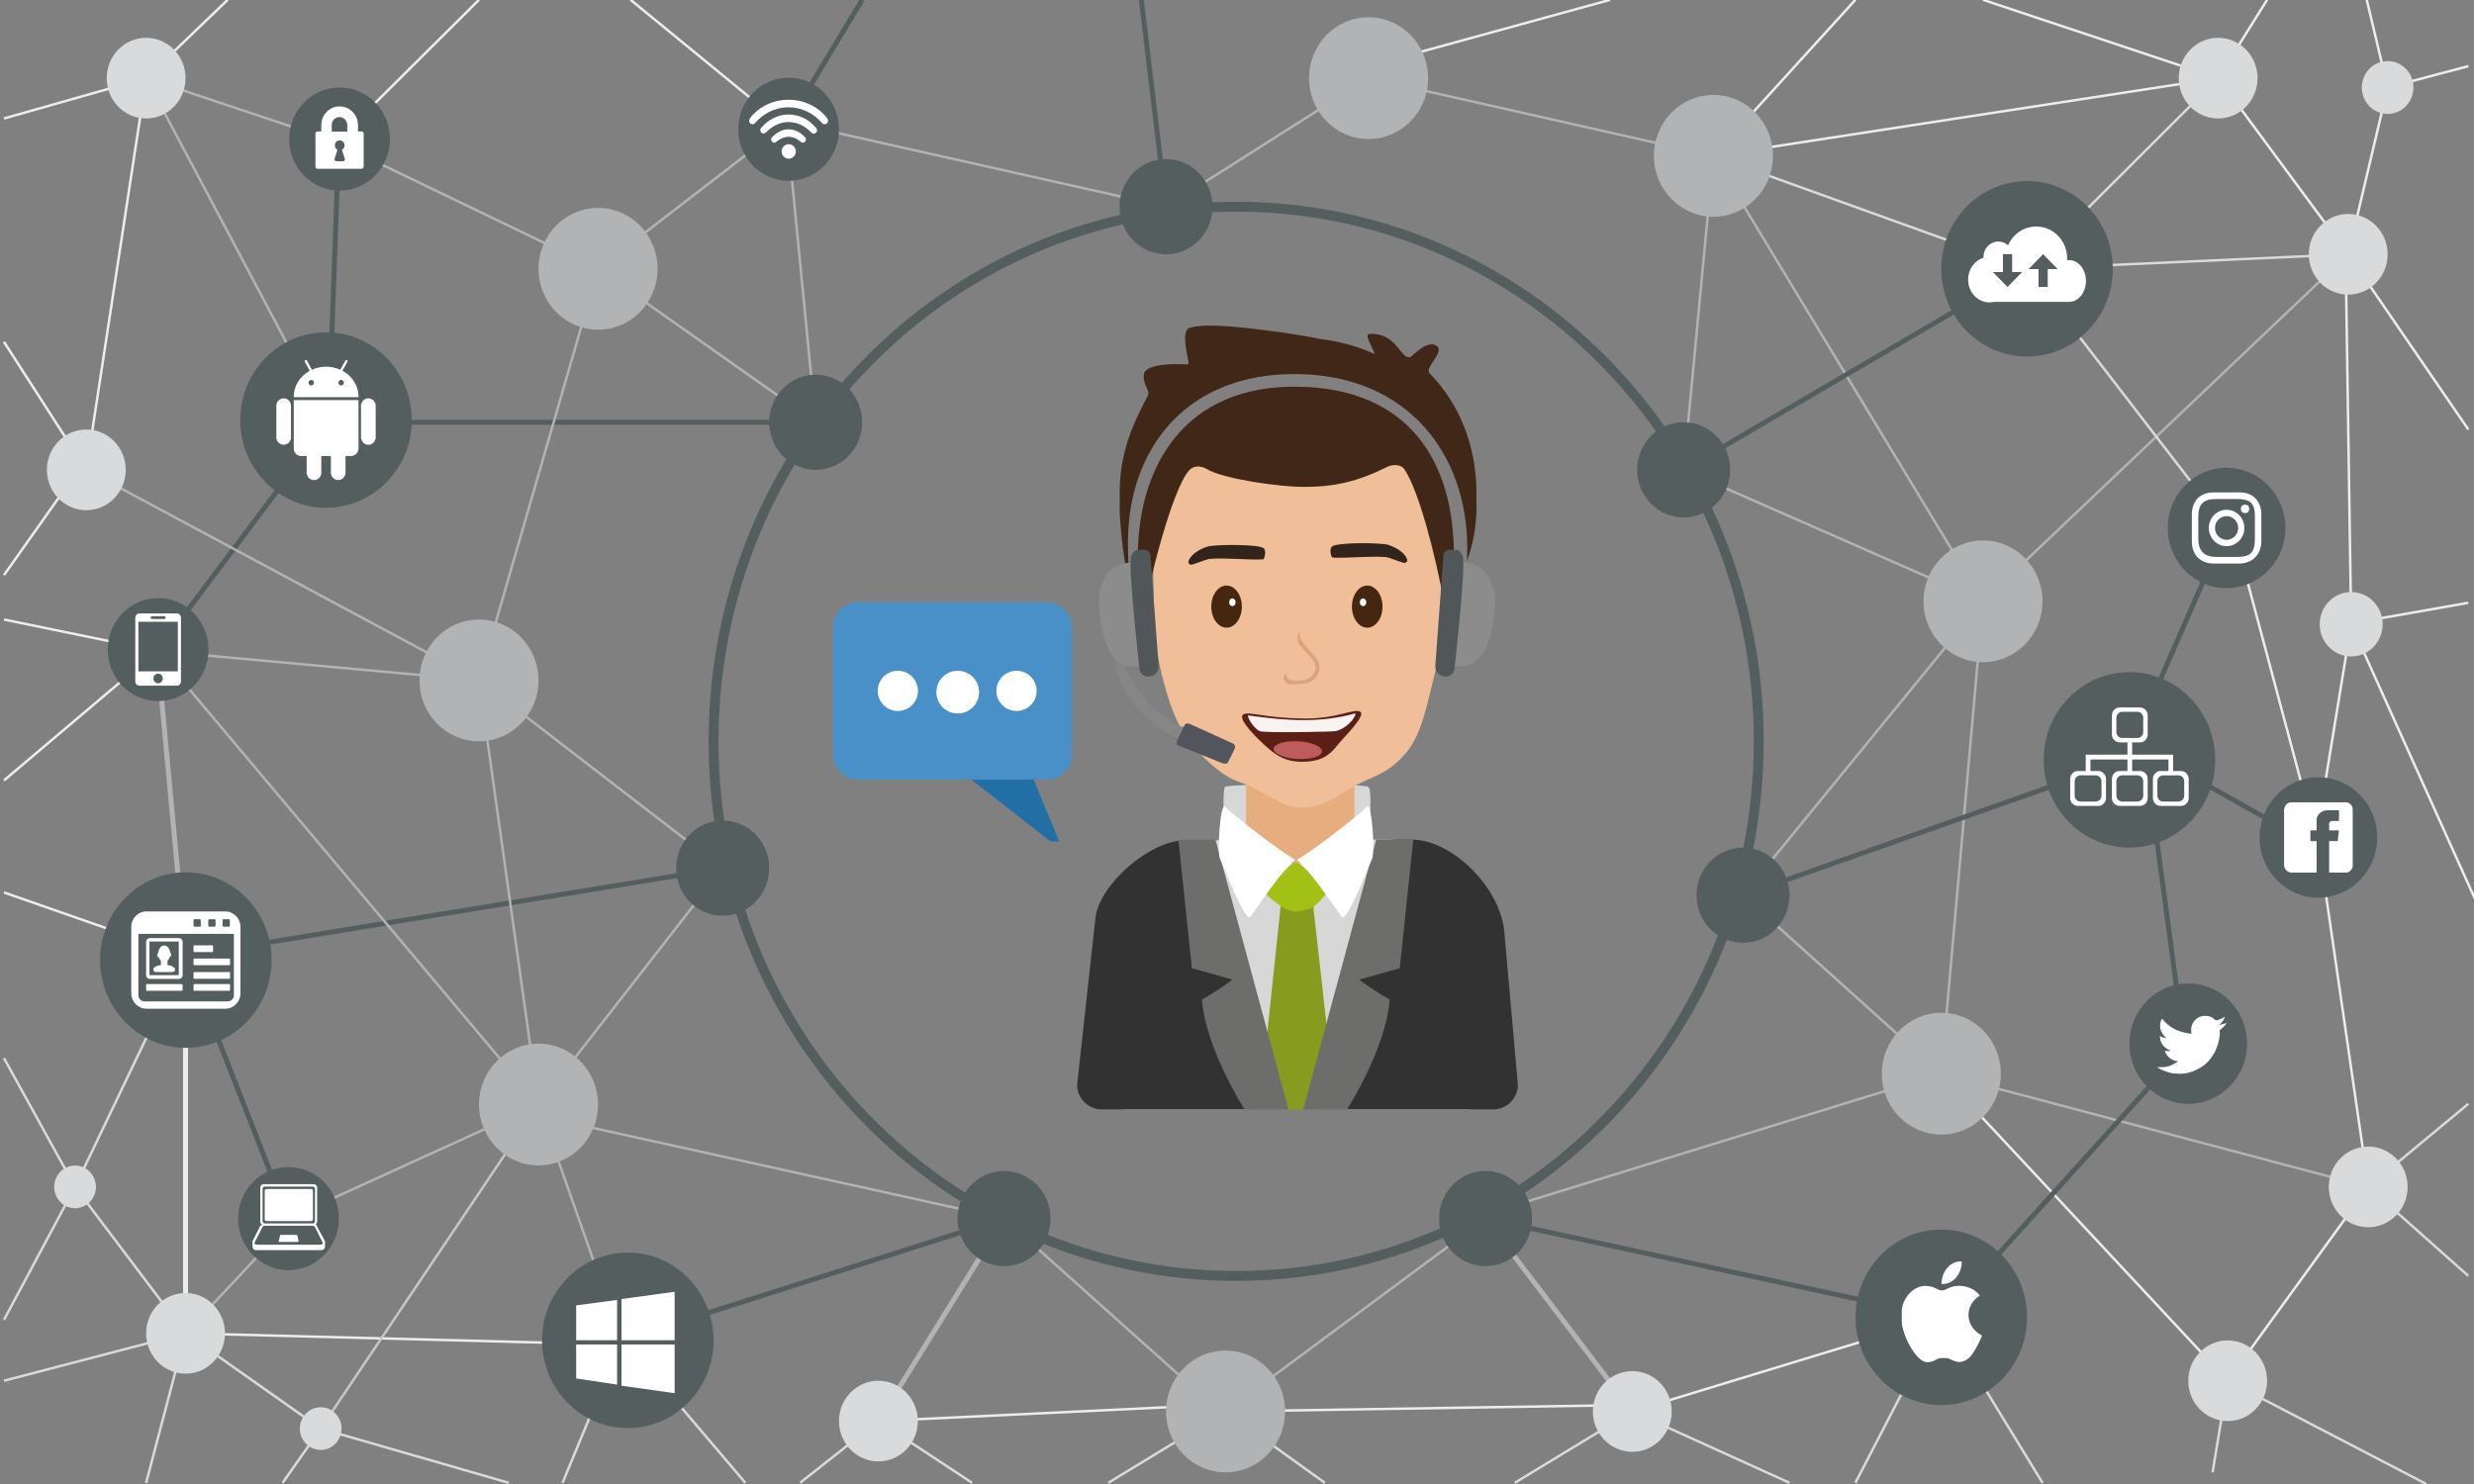 <?xml version="1.0" encoding="utf-8"?>
<!-- Generator: Adobe Illustrator 14.0.0, SVG Export Plug-In . SVG Version: 6.00 Build 43363)  -->
<!DOCTYPE svg PUBLIC "-//W3C//DTD SVG 1.1//EN" "http://www.w3.org/Graphics/SVG/1.1/DTD/svg11.dtd">
<svg version="1.1" id="Capa_1" xmlns="http://www.w3.org/2000/svg" xmlns:xlink="http://www.w3.org/1999/xlink" x="0px" y="0px"
	 width="500px" height="300px" viewBox="0 0 500 300" enable-background="new 0 0 500 300" xml:space="preserve">
<rect x="0" y="0" width="500" height="300" fill="#808080" stroke="none"/>
<path fill="none" stroke="#545E5F" stroke-width="2" d="M249.829,41.785c58.332,0,105.618,48.389,105.618,108.074
	c0,59.689-47.286,108.08-105.618,108.08c-58.329,0-105.615-48.391-105.615-108.08C144.214,90.173,191.5,41.785,249.829,41.785z"/>
<ellipse fill="#B1B3B4" cx="400.769" cy="121.555" rx="12.029" ry="12.31"/>
<ellipse fill="#B1B3B4" cx="96.809" cy="137.552" rx="12.031" ry="12.31"/>
<ellipse fill="#B1B3B4" cx="120.867" cy="54.342" rx="12.032" ry="12.309"/>
<path fill="#545E5F" d="M442.254,223.145c-6.57,0-11.893-5.45-11.893-12.168c0-6.721,5.322-12.17,11.893-12.17
	c6.567,0,11.89,5.449,11.89,12.17C454.144,217.694,448.822,223.145,442.254,223.145z"/>
<line fill="none" stroke="#545E5F" x1="300.238" y1="246.341" x2="392.337" y2="266.298"/>
<line fill="none" stroke="#545E5F" x1="164.855" y1="85.362" x2="66.425" y2="85.362"/>
<line fill="none" stroke="#545E5F" x1="146.053" y1="175.5" x2="37.498" y2="193.238"/>
<line fill="none" stroke="#545E5F" x1="202.92" y1="246.345" x2="126.809" y2="270.589"/>
<line fill="none" stroke="#545E5F" x1="66.425" y1="85.362" x2="68.488" y2="28.108"/>
<line fill="none" stroke="#545E5F" x1="66.425" y1="85.362" x2="31.747" y2="131.598"/>
<line fill="none" stroke="#545E5F" x1="37.498" y1="193.238" x2="58.306" y2="246.348"/>
<line fill="none" stroke="#545E5F" x1="235.656" y1="41.785" x2="230.667" y2="-0.037"/>
<line fill="none" stroke="#545E5F" x1="159.385" y1="24.67" x2="174.255" y2="-0.037"/>
<line fill="none" stroke="#545E5F" x1="429.964" y1="152.56" x2="450" y2="106.731"/>
<line fill="none" stroke="#545E5F" x1="444.338" y1="157.763" x2="468.552" y2="171.35"/>
<line fill="none" stroke="#B1B3B4" stroke-width="0.5" x1="400.768" y1="121.556" x2="340.273" y2="94.982"/>
<line fill="none" stroke="#B1B3B4" stroke-width="0.5" x1="400.768" y1="121.556" x2="352.262" y2="180.972"/>
<line fill="none" stroke="#B1B3B4" stroke-width="0.5" x1="392.337" y1="217.053" x2="352.262" y2="180.972"/>
<line fill="none" stroke="#B1B3B4" stroke-width="0.5" x1="392.337" y1="217.053" x2="400.768" y2="121.556"/>
<line fill="none" stroke="#B1B3B4" stroke-width="0.5" x1="400.768" y1="121.556" x2="474.579" y2="51.405"/>
<line fill="none" stroke="#ECEDED" stroke-width="0.5" x1="474.579" y1="51.405" x2="448.292" y2="15.797"/>
<line fill="none" stroke="#ECEDED" stroke-width="0.5" x1="448.292" y1="15.797" x2="346.288" y2="31.505"/>
<line fill="none" stroke="#B1B3B4" stroke-width="0.5" x1="346.288" y1="31.505" x2="276.589" y2="15.797"/>
<line fill="none" stroke="#B1B3B4" stroke-width="0.5" x1="346.288" y1="31.505" x2="340.273" y2="94.982"/>
<line fill="none" stroke="#B1B3B4" stroke-width="0.5" x1="346.288" y1="31.505" x2="400.768" y2="121.556"/>
<ellipse fill="#545E5F" cx="340.273" cy="94.982" rx="9.4" ry="9.62"/>
<path fill="#545E5F" d="M358.909,174.168c3.672,3.758,3.673,9.85,0.003,13.607c-3.672,3.755-9.625,3.753-13.298-0.002
	c-3.669-3.758-3.668-9.848,0.002-13.603C349.288,170.413,355.239,170.41,358.909,174.168z"/>
<line fill="none" stroke="#545E5F" x1="340.273" y1="94.982" x2="409.67" y2="54.342"/>
<line fill="none" stroke="#545E5F" x1="352.262" y1="180.972" x2="429.964" y2="153.53"/>
<line fill="none" stroke="#B1B3B4" stroke-width="0.5" x1="392.337" y1="217.053" x2="478.621" y2="239.939"/>
<line fill="none" stroke="#ECEDED" stroke-width="0.5" x1="392.337" y1="217.053" x2="450.222" y2="279.126"/>
<line fill="none" stroke="#ECEDED" stroke-width="0.5" x1="478.621" y1="239.939" x2="450.222" y2="279.126"/>
<line fill="none" stroke="#ECEDED" stroke-width="0.5" x1="475.178" y1="126.194" x2="474.05" y2="51.405"/>
<line fill="none" stroke="#ECEDED" stroke-width="0.5" x1="392.337" y1="266.298" x2="329.892" y2="285.335"/>
<line fill="none" stroke="#B1B3B4" x1="300.266" y1="246.348" x2="329.892" y2="285.335"/>
<line fill="none" stroke="#B1B3B4" stroke-width="0.5" x1="300.266" y1="246.348" x2="247.685" y2="285.335"/>
<line fill="none" stroke="#B1B3B4" stroke-width="0.5" x1="202.92" y1="246.345" x2="245.057" y2="284.036"/>
<line fill="none" stroke="#ECEDED" stroke-width="0.5" x1="245.057" y1="284.036" x2="177.524" y2="287.279"/>
<line fill="none" stroke="#B1B3B4" x1="202.92" y1="246.345" x2="177.524" y2="287.279"/>
<line fill="none" stroke="#ECEDED" stroke-width="0.5" x1="328.906" y1="284.036" x2="247.685" y2="285.335"/>
<line fill="none" stroke="#B1B3B4" stroke-width="0.5" x1="108.835" y1="223.284" x2="146.053" y2="175.5"/>
<line fill="none" stroke="#B1B3B4" stroke-width="0.5" x1="146.053" y1="175.5" x2="96.807" y2="137.553"/>
<line fill="none" stroke="#B1B3B4" stroke-width="0.5" x1="96.807" y1="137.553" x2="120.865" y2="54.342"/>
<line fill="none" stroke="#B1B3B4" stroke-width="0.5" x1="120.865" y1="54.342" x2="164.855" y2="85.362"/>
<line fill="none" stroke="#B1B3B4" stroke-width="0.5" x1="164.855" y1="85.362" x2="158.545" y2="20.874"/>
<line fill="none" stroke="#B1B3B4" stroke-width="0.5" x1="120.865" y1="54.342" x2="159.385" y2="24.67"/>
<line fill="none" stroke="#ECEDED" stroke-width="0.5" x1="17.444" y1="94.982" x2="29.532" y2="15.797"/>
<line fill="none" stroke="#B1B3B4" stroke-width="0.5" x1="17.444" y1="94.982" x2="96.807" y2="137.553"/>
<line fill="none" stroke="#B1B3B4" stroke-width="0.5" x1="120.865" y1="54.342" x2="66.425" y2="28.107"/>
<line fill="none" stroke="#B1B3B4" stroke-width="0.5" x1="66.425" y1="28.107" x2="29.532" y2="15.797"/>
<line fill="none" stroke="#B1B3B4" stroke-width="0.5" x1="66.425" y1="85.362" x2="29.532" y2="15.797"/>
<line fill="none" stroke="#B1B3B4" stroke-width="0.5" x1="108.835" y1="223.284" x2="96.807" y2="137.553"/>
<line fill="none" stroke="#B1B3B4" stroke-width="0.5" x1="108.835" y1="223.284" x2="31.747" y2="131.598"/>
<line fill="none" stroke="#B1B3B4" stroke-width="0.5" x1="31.747" y1="131.598" x2="96.807" y2="137.553"/>
<line fill="none" stroke="#B1B3B4" x1="31.747" y1="131.598" x2="37.498" y2="193.238"/>
<line fill="none" stroke="#ECEDED" x1="37.498" y1="269.544" x2="37.498" y2="193.238"/>
<line fill="none" stroke="#B1B3B4" stroke-width="0.5" x1="37.498" y1="269.544" x2="57.125" y2="248.56"/>
<line fill="none" stroke="#ECEDED" stroke-width="0.5" x1="37.498" y1="269.544" x2="124.718" y2="271.804"/>
<line fill="none" stroke="#B1B3B4" stroke-width="0.5" x1="125.612" y1="270.937" x2="108.835" y2="223.284"/>
<line fill="none" stroke="#B1B3B4" stroke-width="0.5" x1="108.835" y1="223.284" x2="58.306" y2="246.348"/>
<line fill="none" stroke="#B1B3B4" stroke-width="0.5" x1="111.584" y1="226.193" x2="202.92" y2="246.345"/>
<line fill="none" stroke="#B1B3B4" stroke-width="0.5" x1="235.656" y1="41.785" x2="159.385" y2="24.67"/>
<line fill="none" stroke="#B1B3B4" stroke-width="0.5" x1="235.656" y1="41.785" x2="276.589" y2="15.797"/>
<line fill="none" stroke="#B1B3B4" stroke-width="0.5" x1="392.337" y1="217.053" x2="297.428" y2="246.341"/>
<ellipse fill="#545E5F" cx="235.656" cy="41.785" rx="9.401" ry="9.62"/>
<ellipse fill="#D9DADB" cx="177.525" cy="287.279" rx="7.968" ry="8.153"/>
<ellipse fill="#D9DADB" cx="37.5" cy="269.543" rx="7.968" ry="8.153"/>
<path fill="#545E5F" d="M65.887,102.653c-9.573,0-17.332-7.944-17.332-17.737c0-9.798,7.759-17.738,17.332-17.738
	c9.572,0,17.334,7.94,17.334,17.738C83.221,94.709,75.459,102.653,65.887,102.653z"/>
<ellipse fill="#545E5F" cx="58.305" cy="246.347" rx="10.181" ry="10.421"/>
<path fill="#545E5F" d="M146.055,185.122c-5.193,0-9.403-4.309-9.403-9.622c0-5.312,4.21-9.619,9.403-9.619
	c5.192,0,9.399,4.308,9.399,9.619C155.454,180.813,151.247,185.122,146.055,185.122z"/>
<path fill="#545E5F" d="M171.501,78.559c3.672,3.758,3.672,9.849,0,13.605c-3.671,3.758-9.623,3.758-13.295,0
	c-3.671-3.756-3.671-9.847,0-13.605C161.878,74.802,167.83,74.802,171.501,78.559z"/>
<path fill="#545E5F" d="M196.272,239.544c3.672-3.758,9.624-3.758,13.295,0c3.672,3.755,3.672,9.847,0,13.604
	c-3.671,3.755-9.623,3.755-13.295,0C192.602,249.391,192.602,243.299,196.272,239.544z"/>
<ellipse fill="#545E5F" cx="300.238" cy="246.341" rx="9.401" ry="9.622"/>
<ellipse fill="#D9DADB" cx="450.222" cy="279.126" rx="7.968" ry="8.153"/>
<ellipse fill="#D9DADB" cx="329.892" cy="285.336" rx="7.968" ry="8.153"/>
<ellipse fill="#B1B3B4" cx="392.34" cy="217.052" rx="12.031" ry="12.31"/>
<ellipse fill="#D9DADB" cx="15.167" cy="239.939" rx="4.217" ry="4.315"/>
<line fill="none" stroke="#ECEDED" stroke-width="0.5" x1="474.579" y1="51.405" x2="482.544" y2="17.688"/>
<line fill="none" stroke="#ECEDED" stroke-width="0.5" x1="474.579" y1="51.405" x2="498.857" y2="86.829"/>
<line fill="none" stroke="#ECEDED" stroke-width="0.5" x1="475.178" y1="126.194" x2="502.495" y2="186.827"/>
<line fill="none" stroke="#ECEDED" stroke-width="0.5" x1="468.083" y1="169.445" x2="451.331" y2="106.801"/>
<line fill="none" stroke="#ECEDED" stroke-width="0.5" x1="479.029" y1="242.528" x2="468.189" y2="167.859"/>
<line fill="none" stroke="#ECEDED" stroke-width="0.5" x1="468.083" y1="169.445" x2="475.178" y2="126.194"/>
<line fill="none" stroke="#ECEDED" stroke-width="0.5" x1="482.544" y1="17.688" x2="498.857" y2="13.374"/>
<line fill="none" stroke="#ECEDED" stroke-width="0.5" x1="474.387" y1="126.169" x2="498.857" y2="121.855"/>
<line fill="none" stroke="#ECEDED" stroke-width="0.5" x1="482.544" y1="17.688" x2="478.328" y2="-0.037"/>
<line fill="none" stroke="#ECEDED" stroke-width="0.5" x1="448.292" y1="15.797" x2="458.187" y2="-0.037"/>
<line fill="none" stroke="#ECEDED" stroke-width="0.5" x1="448.292" y1="15.797" x2="400.768" y2="-0.037"/>
<line fill="none" stroke="#ECEDED" stroke-width="0.5" x1="346.288" y1="31.505" x2="374.973" y2="-0.037"/>
<line fill="none" stroke="#ECEDED" stroke-width="0.5" x1="276.589" y1="13.374" x2="325.406" y2="-0.037"/>
<line fill="none" stroke="#ECEDED" stroke-width="0.5" x1="159.365" y1="26.129" x2="127.445" y2="-0.037"/>
<line fill="none" stroke="#ECEDED" stroke-width="0.5" x1="68.488" y1="28.108" x2="96.807" y2="-0.037"/>
<line fill="none" stroke="#ECEDED" stroke-width="0.5" x1="29.532" y1="15.797" x2="46.015" y2="-0.037"/>
<line fill="none" stroke="#ECEDED" stroke-width="0.5" x1="29.532" y1="15.797" x2="0.803" y2="23.95"/>
<line fill="none" stroke="#ECEDED" stroke-width="0.5" x1="17.444" y1="94.982" x2="0.803" y2="69.117"/>
<line fill="none" stroke="#ECEDED" stroke-width="0.5" x1="15.168" y1="95.947" x2="0.803" y2="116.267"/>
<line fill="none" stroke="#ECEDED" stroke-width="0.5" x1="31.747" y1="131.598" x2="0.803" y2="125.242"/>
<line fill="none" stroke="#ECEDED" stroke-width="0.5" x1="31.747" y1="131.598" x2="0.803" y2="157.763"/>
<line fill="none" stroke="#ECEDED" stroke-width="0.5" x1="37.498" y1="193.238" x2="0.803" y2="180.418"/>
<line fill="none" stroke="#D9DADB" stroke-width="0.5" x1="15.167" y1="239.939" x2="0.803" y2="213.917"/>
<line fill="none" stroke="#D9DADB" stroke-width="0.5" x1="37.498" y1="193.238" x2="15.167" y2="239.939"/>
<line fill="none" stroke="#D9DADB" stroke-width="0.5" x1="15.167" y1="239.939" x2="0.803" y2="266.812"/>
<line fill="none" stroke="#D9DADB" stroke-width="0.5" x1="37.498" y1="269.544" x2="0.803" y2="279.126"/>
<line fill="none" stroke="#D9DADB" stroke-width="0.5" x1="37.498" y1="269.544" x2="15.167" y2="239.939"/>
<line fill="none" stroke="#D9DADB" stroke-width="0.5" x1="37.498" y1="269.544" x2="29.532" y2="299.76"/>
<line fill="none" stroke="#D9DADB" stroke-width="0.5" x1="37.498" y1="269.544" x2="64.816" y2="288.798"/>
<line fill="none" stroke="#D9DADB" stroke-width="0.5" x1="64.816" y1="288.798" x2="57.125" y2="299.76"/>
<line fill="none" stroke="#C6C7C8" stroke-width="0.5" x1="64.816" y1="288.798" x2="108.835" y2="223.284"/>
<line fill="none" stroke="#D9DADB" stroke-width="0.5" x1="64.816" y1="288.798" x2="102.821" y2="299.76"/>
<line fill="none" stroke="#D9DADB" stroke-width="0.5" x1="125.612" y1="270.937" x2="113.697" y2="299.76"/>
<line fill="none" stroke="#D9DADB" stroke-width="0.5" x1="126.88" y1="271.804" x2="150.636" y2="299.76"/>
<line fill="none" stroke="#D9DADB" stroke-width="0.5" x1="177.524" y1="287.279" x2="161.699" y2="299.76"/>
<line fill="none" stroke="#D9DADB" stroke-width="0.5" x1="177.524" y1="287.279" x2="196.454" y2="299.76"/>
<line fill="none" stroke="#D9DADB" stroke-width="0.5" x1="247.685" y1="285.335" x2="223.988" y2="299.76"/>
<line fill="none" stroke="#D9DADB" stroke-width="0.5" x1="247.685" y1="285.335" x2="267.75" y2="299.76"/>
<line fill="none" stroke="#D9DADB" stroke-width="0.5" x1="329.892" y1="285.335" x2="306.138" y2="299.76"/>
<line fill="none" stroke="#D9DADB" stroke-width="0.5" x1="329.892" y1="285.335" x2="361.663" y2="299.76"/>
<line fill="none" stroke="#D9DADB" stroke-width="0.5" x1="392.337" y1="266.298" x2="374.973" y2="299.76"/>
<line fill="none" stroke="#D9DADB" stroke-width="0.5" x1="392.337" y1="266.298" x2="412.796" y2="299.76"/>
<line fill="none" stroke="#D9DADB" stroke-width="0.5" x1="450.222" y1="279.126" x2="447.169" y2="297.645"/>
<line fill="none" stroke="#D9DADB" stroke-width="0.5" x1="450.222" y1="279.126" x2="490.358" y2="300"/>
<line fill="none" stroke="#D9DADB" stroke-width="0.5" x1="478.621" y1="239.939" x2="498.857" y2="257.938"/>
<line fill="none" stroke="#D9DADB" stroke-width="0.5" x1="478.621" y1="239.939" x2="498.857" y2="223.145"/>
<ellipse fill="#D9DADB" cx="17.445" cy="94.983" rx="7.968" ry="8.154"/>
<ellipse fill="#B1B3B4" cx="108.837" cy="223.284" rx="12.03" ry="12.309"/>
<ellipse fill="#B1B3B4" cx="276.591" cy="15.798" rx="12.032" ry="12.309"/>
<ellipse fill="#D9DADB" cx="448.292" cy="15.798" rx="7.968" ry="8.152"/>
<ellipse fill="#D9DADB" cx="29.532" cy="15.797" rx="7.968" ry="8.153"/>
<ellipse fill="#B1B3B4" cx="247.687" cy="285.335" rx="12.031" ry="12.309"/>
<path fill="#545E5F" d="M37.561,211.824c-9.572,0-17.333-7.945-17.333-17.738c0-9.797,7.76-17.738,17.333-17.738
	s17.334,7.941,17.334,17.738C54.896,203.879,47.133,211.824,37.561,211.824z"/>
<ellipse fill="#545E5F" cx="68.627" cy="28.107" rx="10.181" ry="10.42"/>
<ellipse fill="#545E5F" cx="31.955" cy="131.313" rx="10.182" ry="10.42"/>
<ellipse fill="#D9DADB" cx="474.579" cy="51.405" rx="7.968" ry="8.152"/>
<ellipse fill="#D9DADB" cx="475.178" cy="126.195" rx="6.362" ry="6.511"/>
<ellipse fill="#D9DADB" cx="482.544" cy="17.687" rx="5.22" ry="5.342"/>
<ellipse fill="#D9DADB" cx="64.816" cy="288.797" rx="4.217" ry="4.315"/>
<line fill="none" stroke="#D9DADB" stroke-width="0.5" x1="474.579" y1="51.405" x2="409.67" y2="54.342"/>
<line fill="none" stroke="#D9DADB" stroke-width="0.5" x1="409.67" y1="54.342" x2="448.292" y2="15.797"/>
<line fill="none" stroke="#D9DADB" stroke-width="0.5" x1="409.67" y1="54.342" x2="346.288" y2="31.505"/>
<line fill="none" stroke="#D9DADB" stroke-width="0.5" x1="409.67" y1="54.342" x2="450" y2="106.731"/>
<ellipse fill="#545E5F" cx="409.67" cy="54.342" rx="17.333" ry="17.737"/>
<path fill="#B1B3B4" d="M346.291,43.814c-6.645,0-12.033-5.513-12.033-12.31c0-6.798,5.389-12.31,12.033-12.31
	c6.642,0,12.027,5.511,12.027,12.31C358.318,38.302,352.932,43.814,346.291,43.814z"/>
<path fill="#FFFFFF" d="M421.579,56.801c0,2.335-1.528,4.228-3.414,4.228h-15.2c-0.29,0.065-0.589,0.103-0.895,0.103
	c-2.38,0-4.309-2.068-4.309-4.619c0-2.108,1.324-3.865,3.124-4.42c-0.003-0.056-0.017-0.109-0.017-0.165
	c0-1.714,1.353-3.103,3.02-3.103c0.75,0,1.424,0.291,1.951,0.752c0.977-2.23,3.154-3.786,5.692-3.786
	c3.443,0,6.239,2.864,6.239,6.398c0,0.146-0.012,0.292-0.022,0.437c0.139-0.021,0.273-0.051,0.416-0.051
	C420.05,52.575,421.579,54.467,421.579,56.801z M406.654,54.999V51.38h-1.86v3.619h-2.02l2.95,3.019l2.953-3.019H406.654z
	 M411.991,54.4v3.618h1.861V54.4h2.023l-2.954-3.021l-2.948,3.021H411.991z"/>
<g>
	<path fill="#FFFFFF" d="M58.808,81.933c-0.052-0.789-0.692-1.412-1.476-1.412c-0.783,0-1.424,0.624-1.475,1.412h-0.005v6.75h0.026
		c0.13,0.701,0.731,1.231,1.454,1.231s1.325-0.53,1.453-1.231h0.026v-6.75H58.808z"/>
	<path fill="#FFFFFF" d="M75.921,81.933c-0.053-0.789-0.693-1.412-1.478-1.412c-0.783,0-1.424,0.624-1.476,1.412h-0.004v6.75h0.026
		c0.13,0.701,0.732,1.231,1.454,1.231c0.725,0,1.325-0.53,1.454-1.231h0.027v-6.75H75.921z"/>
	<path fill="#FFFFFF" d="M59.37,80.881v3.078v3.106v3.586c0,0.85,0.673,1.539,1.505,1.539h1.103v3.629h0.026
		c0.13,0.7,0.731,1.231,1.454,1.231c0.724,0,1.326-0.531,1.454-1.231h0.027V92.19h1.931v3.629h0.026
		c0.129,0.7,0.732,1.231,1.455,1.231c0.721,0,1.322-0.531,1.453-1.231h0.025V92.19h1.126c0.83,0,1.503-0.689,1.503-1.539v-3.586
		v-3.106v-3.078H59.37z"/>
	<path fill="#FFFFFF" d="M72.458,80.174c0,0.039-0.001,0.078-0.002,0.116H59.371c-0.001-0.038-0.001-0.077-0.001-0.116
		c0-2.22,1.296-4.159,3.226-5.21l-1.006-1.875l0.007-0.005c-0.004-0.019-0.007-0.039-0.007-0.06c0-0.135,0.106-0.244,0.237-0.244
		c0.069,0,0.131,0.03,0.175,0.077l0.005-0.002l0.019,0.031c0.008,0.014,0.016,0.028,0.022,0.043l0.979,1.821
		c0.872-0.396,1.852-0.62,2.888-0.62c1.03,0,2.002,0.219,2.869,0.609l0.979-1.802c0.007-0.022,0.019-0.04,0.031-0.059l0.013-0.021
		l0.002,0.002c0.043-0.048,0.106-0.079,0.176-0.079c0.13,0,0.237,0.108,0.237,0.244c0,0.022-0.003,0.044-0.009,0.064l0.009,0.005
		l-1.009,1.859C71.153,76.001,72.458,77.947,72.458,80.174z M62.906,76.8c-0.304,0-0.551,0.252-0.551,0.562
		c0,0.313,0.247,0.565,0.551,0.565c0.305,0,0.552-0.252,0.552-0.565C63.458,77.052,63.21,76.8,62.906,76.8z M68.947,76.8
		c-0.305,0-0.552,0.252-0.552,0.562c0,0.313,0.247,0.565,0.552,0.565s0.552-0.252,0.552-0.565C69.5,77.052,69.252,76.8,68.947,76.8z
		"/>
</g>
<g>
	<path fill="#FFFFFF" d="M36.162,189.643h-5.891c-0.414,0-0.748,0.339-0.748,0.756v6.738c0,0.42,0.334,0.757,0.748,0.757h5.891
		c0.412,0,0.746-0.337,0.746-0.757v-6.738C36.908,189.981,36.574,189.643,36.162,189.643z M36.13,197.131h-5.927v-6.792h5.927
		V197.131z"/>
	<path fill="#FFFFFF" d="M36.908,200.058c0,0.132-0.059,0.24-0.131,0.24h-7.122c-0.072,0-0.131-0.108-0.131-0.24v-0.882
		c0-0.132,0.059-0.237,0.131-0.237h7.122c0.072,0,0.131,0.105,0.131,0.237V200.058z"/>
	<path fill="#FFFFFF" d="M43.061,192.229c0,0.132-0.031,0.239-0.069,0.239h-3.81c-0.041,0-0.072-0.107-0.072-0.239v-0.88
		c0-0.132,0.031-0.236,0.072-0.236h3.81c0.038,0,0.069,0.104,0.069,0.236V192.229z"/>
	<path fill="#FFFFFF" d="M46.494,194.887c0,0.133-0.059,0.24-0.13,0.24h-7.123c-0.073,0-0.132-0.107-0.132-0.24v-0.879
		c0-0.135,0.059-0.24,0.132-0.24h7.123c0.071,0,0.13,0.105,0.13,0.24V194.887z"/>
	<path fill="#FFFFFF" d="M46.494,197.632c0,0.135-0.059,0.24-0.13,0.24h-7.123c-0.073,0-0.132-0.105-0.132-0.24v-0.879
		c0-0.133,0.059-0.24,0.132-0.24h7.123c0.071,0,0.13,0.107,0.13,0.24V197.632z"/>
	<path fill="#FFFFFF" d="M46.494,200.058c0,0.132-0.059,0.24-0.13,0.24h-7.123c-0.073,0-0.132-0.108-0.132-0.24v-0.882
		c0-0.132,0.059-0.237,0.132-0.237h7.123c0.071,0,0.13,0.105,0.13,0.237V200.058z"/>
	<path fill="#FFFFFF" d="M34.99,195.515c-0.066-0.186-0.517-0.342-1.132-0.411v-0.817c0-0.029-0.009-0.054-0.023-0.076
		c0.222-0.194,0.395-0.481,0.487-0.824c0.005,0,0.008,0,0.011,0c0.152,0,0.275-0.172,0.275-0.38c0-0.183-0.091-0.333-0.215-0.372
		c-0.061-0.843-0.578-1.502-1.208-1.502c-0.628,0-1.144,0.654-1.208,1.494c-0.003,0-0.005,0-0.008,0
		c-0.098,0-0.177,0.197-0.177,0.445s0.08,0.448,0.177,0.448c0.036,0,0.07-0.026,0.097-0.073c0.096,0.314,0.262,0.581,0.472,0.764
		c-0.016,0.022-0.024,0.047-0.024,0.076v0.817c-0.616,0.069-1.066,0.226-1.133,0.411c-0.21,0.049-0.35,0.127-0.35,0.213v0.532
		c0,0.14,0.354,0.253,0.792,0.253h2.724c0.436,0,0.792-0.113,0.792-0.253v-0.532C35.339,195.642,35.202,195.563,34.99,195.515z"/>
	<path fill="#FFFFFF" d="M45.54,184.251H29.583c-1.688,0-3.055,1.4-3.055,3.127v13.418c0,1.727,1.367,3.125,3.055,3.125H45.54
		c1.688,0,3.056-1.398,3.056-3.125v-13.418C48.596,185.651,47.228,184.251,45.54,184.251z M44.981,186.035
		c0-0.115,0.092-0.21,0.205-0.21h1.06c0.114,0,0.204,0.095,0.204,0.21v1.085c0,0.115-0.09,0.211-0.204,0.211h-1.06
		c-0.113,0-0.205-0.096-0.205-0.211V186.035z M42.089,186.035c0-0.115,0.091-0.21,0.205-0.21h1.061c0.113,0,0.204,0.095,0.204,0.21
		v1.085c0,0.115-0.09,0.211-0.204,0.211h-1.061c-0.113,0-0.205-0.096-0.205-0.211V186.035z M39.109,186.035
		c0-0.115,0.092-0.21,0.205-0.21h1.06c0.113,0,0.205,0.095,0.205,0.21v1.085c0,0.115-0.091,0.211-0.205,0.211h-1.06
		c-0.113,0-0.205-0.096-0.205-0.211V186.035z M47.265,190.425v5.182v5.612c0,0.671-0.56,1.216-1.25,1.216h-6.93h-2.936h-6.931
		c-0.689,0-1.249-0.545-1.249-1.216v-5.612v-5.182v-1.643h19.296V190.425z"/>
</g>
<g>
	<path fill="#545E5F" d="M126.879,288.694c-9.572,0-17.332-7.945-17.332-17.738c0-9.797,7.76-17.738,17.332-17.738
		c9.573,0,17.335,7.941,17.335,17.738C144.214,280.749,136.452,288.694,126.879,288.694z"/>
	<g>
		<polygon fill="#FFFFFF" points="124.718,270.937 116.443,270.937 116.443,263.888 124.718,262.786 		"/>
		<polygon fill="#FFFFFF" points="136.344,270.937 125.612,270.937 125.612,262.604 136.344,261.141 		"/>
		<polygon fill="#FFFFFF" points="124.718,279.905 116.443,278.666 116.443,271.804 124.718,271.804 		"/>
		<polygon fill="#FFFFFF" points="136.344,281.643 125.612,280.133 125.612,271.804 136.344,271.804 		"/>
	</g>
</g>
<g>
	<ellipse fill="#545E5F" cx="159.377" cy="26.128" rx="10.181" ry="10.42"/>
	<g>
		<path fill="#FFFFFF" d="M167.314,24.165l0.033-0.017c-1.683-2.395-4.627-3.981-7.977-3.981c-3.241,0-6.102,1.487-7.809,3.752
			l0.021,0.015c-0.117,0.126-0.188,0.295-0.188,0.484c0,0.386,0.306,0.699,0.684,0.699c0.261,0,0.487-0.147,0.603-0.367l0.009,0.006
			c1.713-1.897,4.073-3.071,6.68-3.071c2.643,0,5.031,1.206,6.75,3.148l0.004-0.003c0.126,0.174,0.325,0.286,0.552,0.286
			c0.378,0,0.685-0.313,0.685-0.699C167.361,24.328,167.344,24.243,167.314,24.165z"/>
		<path fill="#FFFFFF" d="M165.074,26.046l0.006-0.001c-0.006-0.007-0.01-0.013-0.015-0.02c-0.049-0.1-0.12-0.184-0.207-0.251
			c-1.386-1.618-3.327-2.624-5.473-2.624c-2.137,0-4.069,0.997-5.453,2.599c-0.168,0.125-0.279,0.325-0.279,0.555
			c0,0.378,0.3,0.684,0.668,0.684c0.193,0,0.366-0.083,0.489-0.217l0.002,0.002c1.273-1.319,2.856-2.103,4.573-2.103
			c1.687,0,3.243,0.757,4.507,2.037l0.013-0.006c0.12,0.189,0.326,0.312,0.562,0.312c0.369,0,0.668-0.306,0.668-0.686
			C165.134,26.229,165.112,26.133,165.074,26.046z"/>
		<path fill="#FFFFFF" d="M162.835,27.951l0.027-0.016c-0.03-0.037-0.06-0.07-0.092-0.106c-0.037-0.054-0.081-0.103-0.133-0.143
			c-0.928-0.977-2.054-1.55-3.27-1.55c-1.21,0-2.333,0.568-3.257,1.537c-0.157,0.118-0.261,0.307-0.261,0.522
			c0,0.357,0.282,0.645,0.631,0.645c0.205,0,0.388-0.099,0.503-0.254l0.018,0.012c0.721-0.604,1.522-0.942,2.366-0.942
			c0.836,0,1.629,0.329,2.345,0.923l0.021-0.012c0.116,0.165,0.303,0.273,0.517,0.273c0.349,0,0.63-0.288,0.63-0.645
			C162.88,28.107,162.864,28.025,162.835,27.951z"/>
		<ellipse fill="#FFFFFF" cx="159.404" cy="30.623" rx="1.431" ry="1.466"/>
	</g>
</g>
<path fill="#FFFFFF" d="M73.083,26.58h-0.731v-1.274c0-2.097-1.661-3.797-3.712-3.797c-2.047,0-3.708,1.7-3.708,3.797v1.274h-0.76
	c-0.23,0-0.417,0.191-0.417,0.427v6.683c0,0.235,0.187,0.427,0.417,0.427h8.911c0.23,0,0.417-0.191,0.417-0.427v-6.683
	C73.5,26.771,73.313,26.58,73.083,26.58z M69.296,32.598h-1.283c-0.229,0-0.416-0.191-0.416-0.426l0.598-1.898
	c-0.312-0.168-0.521-0.503-0.521-0.886c0-0.556,0.439-1.005,0.981-1.005c0.542,0,0.981,0.449,0.981,1.005
	c0,0.391-0.219,0.729-0.538,0.896l0.615,1.889C69.712,32.407,69.526,32.598,69.296,32.598z M70.186,26.609h-3.143v-1.332
	c0-0.888,0.705-1.608,1.571-1.608c0.868,0,1.572,0.72,1.572,1.608V26.609z"/>
<g>
	<path fill="#FFFFFF" d="M53.87,246.851h9.006c0.204,0,0.37-0.162,0.37-0.362v-5.765c0-0.201-0.166-0.364-0.37-0.364H53.87
		c-0.205,0-0.37,0.163-0.37,0.364v5.765C53.5,246.688,53.665,246.851,53.87,246.851z"/>
	<path fill="#FFFFFF" d="M59.887,249.641h-3.089c-0.114,0-0.205,0.049-0.205,0.105l-0.271,1.216c0,0.062,0.09,0.104,0.205,0.104
		h3.614c0.113,0,0.204-0.041,0.204-0.104l-0.251-1.216C60.093,249.689,60,249.641,59.887,249.641z"/>
	<path fill="#FFFFFF" d="M63.829,247.478v-0.002c0.164-0.126,0.269-0.326,0.269-0.554v-6.829c0-0.391-0.314-0.707-0.706-0.707
		H53.306c-0.39,0-0.708,0.316-0.708,0.707v6.829c0,0.278,0.162,0.517,0.394,0.633l-0.41,0.292l-1.545,3.062v1.111
		c0,0.39,0.317,0.707,0.705,0.707h3.155h6.932h3.153c0.39,0,0.706-0.317,0.706-0.707v-1.086L63.829,247.478z M53.075,240.294
		c0-0.231,0.178-0.418,0.401-0.418h9.779c0.221,0,0.402,0.187,0.402,0.418v6.601c0,0.231-0.181,0.42-0.402,0.42h-9.779
		c-0.223,0-0.401-0.188-0.401-0.42V240.294z M64.846,251.623H51.822c-0.216,0-0.39-0.169-0.39-0.382l1.522-3.02
		c0.129-0.255,0.293-0.429,0.508-0.429h9.728c0.217,0,0.46,0.207,0.521,0.37l1.523,3.078
		C65.234,251.454,65.06,251.623,64.846,251.623z"/>
</g>
<path fill="#FFFFFF" d="M35.763,124.013h-7.616c-0.445,0-0.806,0.389-0.806,0.869v12.865c0,0.479,0.361,0.867,0.806,0.867h7.616
	c0.445,0,0.807-0.388,0.807-0.867v-12.865C36.57,124.402,36.208,124.013,35.763,124.013z M30.719,124.572h2.474
	c0.152,0,0.273,0.125,0.273,0.28c0,0.154-0.122,0.279-0.273,0.279h-2.474c-0.152,0-0.273-0.125-0.273-0.279
	C30.445,124.697,30.566,124.572,30.719,124.572z M31.955,138.128c-0.523,0-0.948-0.434-0.948-0.97c0-0.536,0.425-0.971,0.948-0.971
	c0.523,0,0.949,0.435,0.949,0.971C32.904,137.694,32.479,138.128,31.955,138.128z M35.941,135.72H27.97v-10.03h7.971V135.72z"/>
<line fill="none" stroke="#545E5F" x1="434.704" y1="160.93" x2="441.512" y2="211.723"/>
<line fill="none" stroke="#545E5F" x1="392.337" y1="266.298" x2="442.254" y2="210.977"/>
<ellipse fill="#545E5F" cx="392.336" cy="266.298" rx="17.333" ry="17.738"/>
<g>
	<path fill="#FFFFFF" d="M392.39,259.558c0.081,0.007,0.159,0.011,0.242,0.011c2.128,0,3.852-2.042,3.855-4.559
		c-0.081-0.004-0.161-0.009-0.243-0.009C394.118,255.001,392.394,257.039,392.39,259.558z"/>
	<path fill="#FFFFFF" d="M397.833,265.82c0-1.613,0.9-3.039,2.283-3.913c-0.836-1.174-2.387-1.963-4.164-1.963
		c-1.01,0-1.854,0.256-2.63,0.692c-0.277,0.156-0.418,0.184-0.838,0.223c-0.356,0.011-0.561-0.059-0.813-0.198
		c-0.844-0.472-1.712-0.711-2.483-0.711c-2.857,0-4.835,2.955-4.835,5.134c0,0.683,0.014,1.2,0,1.516
		c0,0.143-0.021,0.525,0.069,1.23c0.35,2.696,2.981,7.551,5.073,7.551c0.727,0,1.383-0.249,1.893-0.578
		c0.537-0.296,1.044-0.261,1.324-0.261c0.457,0,0.464-0.037,1.043,0.058c0.314,0.196,1.669,0.763,2.176,0.749
		c0.949-0.027,1.882-0.561,2.518-1.412c0.493-0.658,0.963-1.421,1.358-2.252c0.253-0.534,0.572-1.131,0.771-1.688
		C398.937,269.164,397.833,267.605,397.833,265.82z"/>
</g>
<path fill="#FFFFFF" d="M449.226,207.013c-0.13,0.031-0.373,0.117-0.502,0.127c-0.124,0.012-0.158-0.015-0.272,0.02
	c0.007-0.004,0.03-0.006,0.038-0.012c0.277-0.246,0.538-0.455,0.764-0.754c0.092-0.123,0.164-0.34,0.242-0.465
	c0.076-0.124,0.095-0.285,0.138-0.425c-0.1,0.089-0.186,0.166-0.299,0.236c-0.297,0.178-0.655,0.273-0.964,0.41
	c-0.188,0.084-0.395,0.106-0.599,0.112c-0.489-0.555-1.203-0.903-2.092-0.903c-1.687,0-2.859,1.306-2.859,2.914
	c0,0.244,0.032,0.477,0.086,0.702c-0.086-0.011-0.179-0.011-0.268-0.023c-0.755-0.101-1.407-0.249-2.15-0.493
	c-1.416-0.467-2.646-1.395-3.519-2.53c-0.456,0.6-0.472,1.491-0.359,2.032c0.146,0.686,0.657,1.444,1.212,1.854
	c-0.333,0.022-0.763-0.066-1.309-0.375c0.015,0.688,0.201,1.288,0.607,1.838c0.249,0.341,0.646,0.646,0.979,0.844
	c0.163,0.094,0.354,0.193,0.678,0.267c-0.553,0.128-0.914,0.087-1.236,0.041c0.01,0.501,0.573,1.107,0.905,1.413
	c0.206,0.192,0.522,0.347,0.788,0.47c0.227,0.101,0.578,0.168,0.923,0.206c-0.269,0.306-0.874,0.624-1.508,0.891
	c-0.914,0.384-1.8,0.336-2.688,0.31c0.337,0.235,0.617,0.426,1.102,0.615c0.685,0.27,1.383,0.568,2.16,0.649
	c0.768,0.074,1.667,0.125,2.427,0.008c0.648-0.101,1.367-0.326,1.969-0.597c0.822-0.367,1.788-0.94,2.425-1.581
	c0.594-0.598,1.092-1.289,1.508-2.036c0.59-1.064,1.25-3.183,1.048-4.503l-0.018,0.035c0-0.007-0.006-0.014-0.006-0.019
	c0.014-0.017-0.021,0.016,0.054-0.057c0.105-0.093,0.22-0.184,0.333-0.266c0.091-0.068,0.386-0.32,0.457-0.409
	c0.104-0.131,0.213-0.226,0.312-0.357c0.09-0.126,0.117-0.172,0.164-0.253c0.036-0.066,0.076-0.148,0.124-0.207
	C449.815,206.897,449.489,206.948,449.226,207.013z"/>
<g>
	<path fill="#545E5F" d="M430.362,171.35c-9.572,0-17.333-7.945-17.333-17.737c0-9.798,7.761-17.739,17.333-17.739
		s17.334,7.941,17.334,17.739C447.696,163.404,439.934,171.35,430.362,171.35z"/>
	<path fill="#FFFFFF" d="M440.783,155.86h-1.587v-3.301h-0.471h-0.473h-7.342v-2.484h1.587c0.86,0,1.556-0.715,1.556-1.597v-3.863
		c0-0.884-0.695-1.596-1.556-1.596h-4.114c-0.862,0-1.562,0.712-1.562,1.596v3.863c0,0.882,0.699,1.597,1.562,1.597h1.581v2.484
		h-7.485h-0.471h-0.476v3.301h-1.585c-0.856,0-1.558,0.715-1.558,1.599v3.863c0,0.883,0.701,1.595,1.558,1.595h4.117
		c0.86,0,1.559-0.712,1.559-1.595v-3.863c0-0.884-0.698-1.599-1.559-1.599h-1.586v-2.33h7.485v2.33h-1.581
		c-0.862,0-1.562,0.715-1.562,1.599v3.863c0,0.883,0.699,1.595,1.562,1.595h4.114c0.86,0,1.556-0.712,1.556-1.595v-3.863
		c0-0.884-0.695-1.599-1.556-1.599h-1.587v-2.33h7.342v2.33h-1.586c-0.861,0-1.559,0.715-1.559,1.599v3.863
		c0,0.883,0.697,1.595,1.559,1.595h4.116c0.858,0,1.558-0.712,1.558-1.595v-3.863C442.34,156.575,441.641,155.86,440.783,155.86z
		 M427.728,147.996v-2.9c0-0.658,0.521-1.197,1.169-1.197h3.083c0.646,0,1.17,0.539,1.17,1.197v2.9c0,0.663-0.523,1.195-1.17,1.195
		h-3.083C428.25,149.191,427.728,148.659,427.728,147.996z M424.719,157.942v2.896c0,0.661-0.524,1.198-1.174,1.198h-3.079
		c-0.649,0-1.173-0.537-1.173-1.198v-2.896c0-0.661,0.523-1.202,1.173-1.202h3.079C424.195,156.74,424.719,157.281,424.719,157.942z
		 M433.15,157.942v2.896c0,0.661-0.523,1.198-1.17,1.198h-3.083c-0.647,0-1.169-0.537-1.169-1.198v-2.896
		c0-0.661,0.521-1.202,1.169-1.202h3.083C432.626,156.74,433.15,157.281,433.15,157.942z M441.436,160.839
		c0,0.661-0.522,1.198-1.167,1.198h-3.087c-0.647,0-1.173-0.537-1.173-1.198v-2.896c0-0.661,0.525-1.202,1.173-1.202h3.087
		c0.645,0,1.167,0.541,1.167,1.202V160.839z"/>
</g>
<ellipse fill="#D9DADB" cx="478.621" cy="239.94" rx="7.969" ry="8.153"/>
<g>
	<path fill="#545E5F" d="M468.552,181.473c-6.567,0-11.892-5.449-11.892-12.166c0-6.723,5.324-12.172,11.892-12.172
		c6.57,0,11.893,5.449,11.893,12.172C480.445,176.023,475.123,181.473,468.552,181.473z"/>
	<path fill="#FFFFFF" d="M474.115,162.204h-11.188c-0.648,0-1.31,0.789-1.31,1.499v11.181c0,0.789,0.726,1.521,1.526,1.521h5.046
		v-6.385h-1.249v-2.16h1.249v-2.098c0-1.042,0.933-1.893,2.11-1.963v-0.004h2.417v2.16h-1.439c-0.309,0.034-0.552,0.264-0.552,0.542
		c0,0.016,0,0.032,0.001,0.045h-0.001v1.174v0.144h1.991l-0.262,2.16h-1.729v6.385h3.454c0.678,0,1.31-0.731,1.31-1.381v-11.402
		C475.489,162.924,474.918,162.204,474.115,162.204z"/>
</g>
<g>
	<ellipse fill="#545E5F" cx="450" cy="106.731" rx="11.893" ry="12.169"/>
	<g>
		<path fill="#FFFFFF" d="M452.599,99.543H447.4c-2.833,0-4.425,1.759-4.425,4.528v5.32c0,2.872,1.793,4.528,4.425,4.528h5.199
			c2.603,0,4.425-1.876,4.425-4.528v-5.32C457.024,101.364,455.432,99.543,452.599,99.543z M455.721,108.899
			c0,3.035-1.131,3.685-3.604,3.685h-4.236c-2.53,0-3.604-1.35-3.604-3.685v-4.334c0-2.62,0.948-3.688,3.604-3.688h4.236
			c3.161,0,3.604,1.288,3.604,3.688V108.899z"/>
		<ellipse fill="#FFFFFF" cx="453.729" cy="102.868" rx="0.844" ry="0.863"/>
		<path fill="#FFFFFF" d="M450,103.057c-1.982,0-3.592,1.645-3.592,3.676c0,2.03,1.609,3.673,3.592,3.673
			c1.984,0,3.593-1.643,3.593-3.673C453.592,104.701,451.984,103.057,450,103.057z M450,109.127c-1.294,0-2.342-1.073-2.342-2.395
			c0-1.324,1.048-2.396,2.342-2.396s2.343,1.072,2.343,2.396C452.342,108.054,451.293,109.127,450,109.127z"/>
	</g>
</g>
<path fill="#D7D7D7" d="M276.551,171.352h-28.97c0,0-0.699-11.586,0-12.276s27.949-0.715,28.97,0
	C277.522,159.754,276.551,171.352,276.551,171.352z"/>
<g>
	<path fill="#D7D7D7" d="M226.352,185.448c0.859-6.784,11.175-15.703,18.268-15.596l35.882-0.107
		c7.951,0.107,18.062,9.847,18.529,19.318l2.682,30.211c0,2.762-2.238,5-5,5h-69.078c-2.761,0-5-2.238-5-5L226.352,185.448z"/>
	<path fill="#323232" d="M221.407,185.448c0.859-6.784,11.175-15.703,18.267-15.596c0,0,18.606,53.956,18.606,53.956l7.127-0.018
		l16.373-54.037l3.776-0.009c7.951,0.107,18.062,9.847,18.529,19.318l2.682,30.211c0,2.762-2.238,5-5,5h-79.078
		c-2.761,0-5-2.238-5-5L221.407,185.448z"/>
	<polygon fill="#879C1F" points="269.167,216.664 265.814,224.274 261.868,224.274 258.642,224.274 255.289,216.661 
		258.872,182.678 265.352,182.678 	"/>
	<path fill="#6D6D6C" d="M260.405,224.274h-8.875c0,0-7.875-12.265-8.615-22.238c1.898-0.896,6.195-3.993,6.195-3.993
		s-8.229-2.32-8.228-2.32l-2.728-25.978h7.5L260.405,224.274z"/>
	<path fill="#6D6D6C" d="M263.372,224.274h8.875c0,0,7.875-12.265,8.616-22.238c-1.899-0.896-6.196-3.993-6.196-3.993l8.229-2.32
		l2.727-25.978h-7.5L263.372,224.274z"/>
	<rect x="251.832" y="157.439" fill="#E8AD7E" width="21.889" height="17.142"/>
	<path fill="#F0BE98" d="M290.113,96.483c4.036,7.005,1.417,16.784,1.417,26.485c0,4.844-0.603,9.491-1.708,13.803
		c-1.343,5.236-2.354,11.427-5.604,15.364c-3.807,4.611-7.455,4.922-11.188,7.188c-3.554,2.157-5.999,3.975-10.118,3.975
		c-4.012,0-8.062-3.877-11.93-5.037c-3.75-1.125-7.153-4.398-9.765-7.375c-3.256-3.711-5-8.664-6.487-14.816
		c-0.995-4.112-1.534-8.519-1.534-13.101c0-10.106-1.344-22.037,3-29.167c5.35-8.78,17.597-9.417,26.486-9.417
		C271.861,84.385,284.766,87.203,290.113,96.483z"/>
	<path fill="#32231B" d="M240.278,113.224c-0.22,0.484-0.084,0.727,0.256,0.889c0.394,0.188,1.541-0.42,3.385-1.009
		c1.658-0.53,9.303,0.191,11.351-0.034c0.308-0.034,0.667-1.709,0.154-2.205c-0.933-0.901-9.766-0.81-11.266-0.393
		S240.862,111.934,240.278,113.224z"/>
	<path fill="#32231B" d="M284.302,112.866c0.219,0.484,0.084,0.727-0.257,0.889c-0.394,0.188-1.54-0.42-3.384-1.009
		c-1.658-0.53-9.303,0.191-11.352-0.034c-0.307-0.034-0.666-1.709-0.154-2.205c0.934-0.901,9.766-0.81,11.266-0.393
		S283.718,111.576,284.302,112.866z"/>
	<g>
		<ellipse fill="#452711" cx="247.893" cy="122.631" rx="3.089" ry="4.258"/>
		<ellipse fill="#FFFFFF" cx="249.063" cy="121.759" rx="0.645" ry="0.773"/>
	</g>
	<g>
		<ellipse fill="#452711" cx="276.319" cy="122.631" rx="3.09" ry="4.258"/>
		<ellipse fill="#FFFFFF" cx="275.479" cy="121.759" rx="0.645" ry="0.773"/>
	</g>
	<path fill="#412717" d="M298.405,99.871c0-10.001-3.59-18.356-9.473-24.393c-1.209-1.241,3.532-4.524,1.188-5.696
		c-1.95-0.975-4.665,2.296-5.154,2.423c-1.922,0.501-2.591-4.931-8.162-4.708c-1.31,0.053,0.972,3.275,0.966,4.04
		c-3.403-1.527-7.101-2.558-10.988-3.01c-4.839-1.009-9.213-1.525-11.041-1.756c-2.879-0.364-12.01-1.608-15.363-0.478
		c-1.635,0.551-0.494,5.009-0.254,6.532c0.1,0.628,0.299,0.894-0.694,0.827c-1.92-0.128-7.038-0.104-8.073,1.522
		c-0.297,0.466-0.251,1.13-0.1,1.919c0.18,0.943,1.122,2.122,0.747,2.845c-2.831,5.46-5.733,11.157-5.724,19.933
		c0,0.418,0.019,0.832,0.033,1.246c-0.016,0.421-0.033,0.843-0.033,1.268c0,5.623,1.813,19.087,4.405,24.753
		c1.167-8.915,6.282-28.33,9.595-32.003c1.285-1.425,3.02-0.666,3.592-0.328c3.658,2.161,14.908,3.536,18.783,3.609
		c7.088,0.133,11.917-1.156,17.686-4.026c1.017-0.506,2.764-0.615,3.505,0.498c2.972,4.466,6.247,17.307,8.038,27.057
		c0.343-0.462,0.683-0.927,1.001-1.406c3.497-5.258,5.521-11.482,5.521-18.154c0-0.416-0.018-0.828-0.033-1.241
		C298.387,100.721,298.405,100.298,298.405,99.871z"/>
	<path fill="#817F7F" d="M262.261,75.621c-22.551-0.322-34.301,15.218-34.301,33.991c0,6.454,0.491,8.545,1.135,7.771
		c0.858,0,0.858,0.532,0.858-4.725c0-18.773,9.757-34.812,32.308-34.489s31.569,15.216,31.569,33.989c0,8.045-0.834,8.922,0,9.601
		c1.636,1.684,2.715-1.975,2.715-10.918C296.545,92.067,284.812,75.943,262.261,75.621z"/>
	<path fill="#8C8C8C" d="M302.079,123.541c-0.688,7.469-3.125,11.594-7.688,11.156c-3.402-0.326-1.479-5.786-1.479-11.188
		s-0.439-9.75,2.979-9.75S302.708,116.698,302.079,123.541z"/>
	<path fill="#515659" d="M290.079,134.572c-0.004,1.125,0.467,1.733,1.404,2.108l0.947,0.095c0.705-0.125,1.398-0.703,1.508-1.468
		c0,0,2.266-19.922,1.727-22.717c-0.157-0.581-0.664-1.346-1.18-1.408l-1.531-0.054c-0.359-0.014-1.188,0.281-1.234,1.21
		L290.079,134.572z"/>
	<path fill="#868685" d="M239.42,146.938c1.436-0.104-0.03,2.867-1.197,2.366c-5.787-2.486-12.292-8.113-13.09-17.252
		c-0.116-1.329,2.273-1.052,2.115,0.16C226.515,137.813,236.108,147.177,239.42,146.938z"/>
	<path fill="#54555C" d="M248.17,154.104c-0.111,0.329-0.753,0.331-1.156,0.172l-9.007-3.63c-0.254-0.147-0.233-0.648-0.101-0.98
		l1.387-2.874c0.239-0.618,0.715-0.62,1.224-0.42l8.52,3.874c0.794,0.265,0.584,1.051,0.44,1.246L248.17,154.104z"/>
	<path fill="#8C8C8C" d="M222.155,123.541c0.688,7.469,3.125,11.594,7.688,11.156c3.402-0.326,1.479-5.786,1.479-11.188
		s0.439-9.75-2.979-9.75S221.525,116.698,222.155,123.541z"/>
	<path fill="#515659" d="M234.155,134.572c0.004,1.125-0.467,1.733-1.404,2.108l-0.947,0.095c-0.705-0.125-1.398-0.703-1.508-1.468
		c0,0-2.266-19.922-1.727-22.717c0.157-0.581,0.664-1.346,1.18-1.408l1.531-0.054c0.359-0.014,1.188,0.281,1.234,1.21
		L234.155,134.572z"/>
	<g>
		<path fill="#5B1F16" d="M274.922,143.898c1.231,0.792-3.57,5.37-4.703,6.84c-1.474,1.915-3.261,3.262-7.02,3.262
			s-5.595-1.551-7.732-3.475c-1.02-0.918-5.67-5.327-4.133-6.129c1.17-0.61,3.99,0.713,11.865,0.855
			C270.219,145.379,273.69,143.106,274.922,143.898z"/>
		
			<ellipse transform="matrix(0.998 0.056 -0.056 0.998 8.978 -14.553)" fill="#BE5B5D" cx="262.351" cy="151.808" rx="4.901" ry="1.787"/>
		<path fill="#F9F3F1" d="M270.019,147.79c-0.545,0.147-14.633,0.427-15.447,0.011c-1.416-0.723-2.782-3.248-2.209-3.166
			c7.917,1.125,14.542,1.503,21.417-0.39C274.439,144.063,272.905,147.01,270.019,147.79z"/>
	</g>
	<path fill="#DBA37B" d="M266.656,134.729c0,2.185-1.425,3.539-4.062,3.539c-1.314,0-2.106,0.379-2.94-0.498
		c-0.597-0.627,0.231-2.231,0.304-1.213c0.112,1.572,4.179,1.365,5.202,0c0.854-1.14,1.853-1.829-2.495-6.128
		c-0.88-0.87-0.108-3.669-0.071-2.423C262.665,130.429,266.656,132.567,266.656,134.729z"/>
	<path fill="#A3C114" d="M267.817,180.594c0.325,0.454-2.424,2.808-2.424,2.808s-1.963,0.784-3.273,0.852s-2.871-0.786-2.871-0.786
		s-3.103-2.202-3.31-2.712s4.627-6.222,5.702-6.358C262.196,174.326,263.482,174.54,267.817,180.594z"/>
	<path fill="#FFFFFF" d="M252.725,185.322c-1.033,1.472-5.443-10.382-6.129-11.604s0.027-11.688,0.984-10.643
		c1.246,1.359,10.623,8.685,13.88,10.566c0.527,0.305,0.205,0.288,0.083,0.39C259.112,176.058,255.866,180.846,252.725,185.322z"/>
	<path fill="#FFFFFF" d="M271.147,185.322c1.033,1.472,5.443-10.382,6.129-11.604s-0.027-11.688-0.984-10.643
		c-1.246,1.359-10.623,8.685-13.879,10.566c-0.527,0.305-0.205,0.288-0.084,0.39C264.76,176.058,268.006,180.846,271.147,185.322z"
		/>
</g>
<g>
	<polygon fill="#226FA6" points="194.887,156.477 208.433,156.477 214.077,170.116 212.321,170.116 	"/>
	<path fill="#4A90C8" d="M216.617,152.611c0,2.762-2.239,5-5,5h-38.256c-2.761,0-5-2.238-5-5v-25.853c0-2.761,2.239-5,5-5h38.256
		c2.761,0,5,2.239,5,5V152.611z"/>
	<circle fill="#FFFFFF" cx="181.457" cy="139.664" r="4.066"/>
	<circle fill="#FFFFFF" cx="193.563" cy="139.917" r="4.319"/>
	<circle fill="#FFFFFF" cx="205.444" cy="139.664" r="4.066"/>
</g>
</svg>
